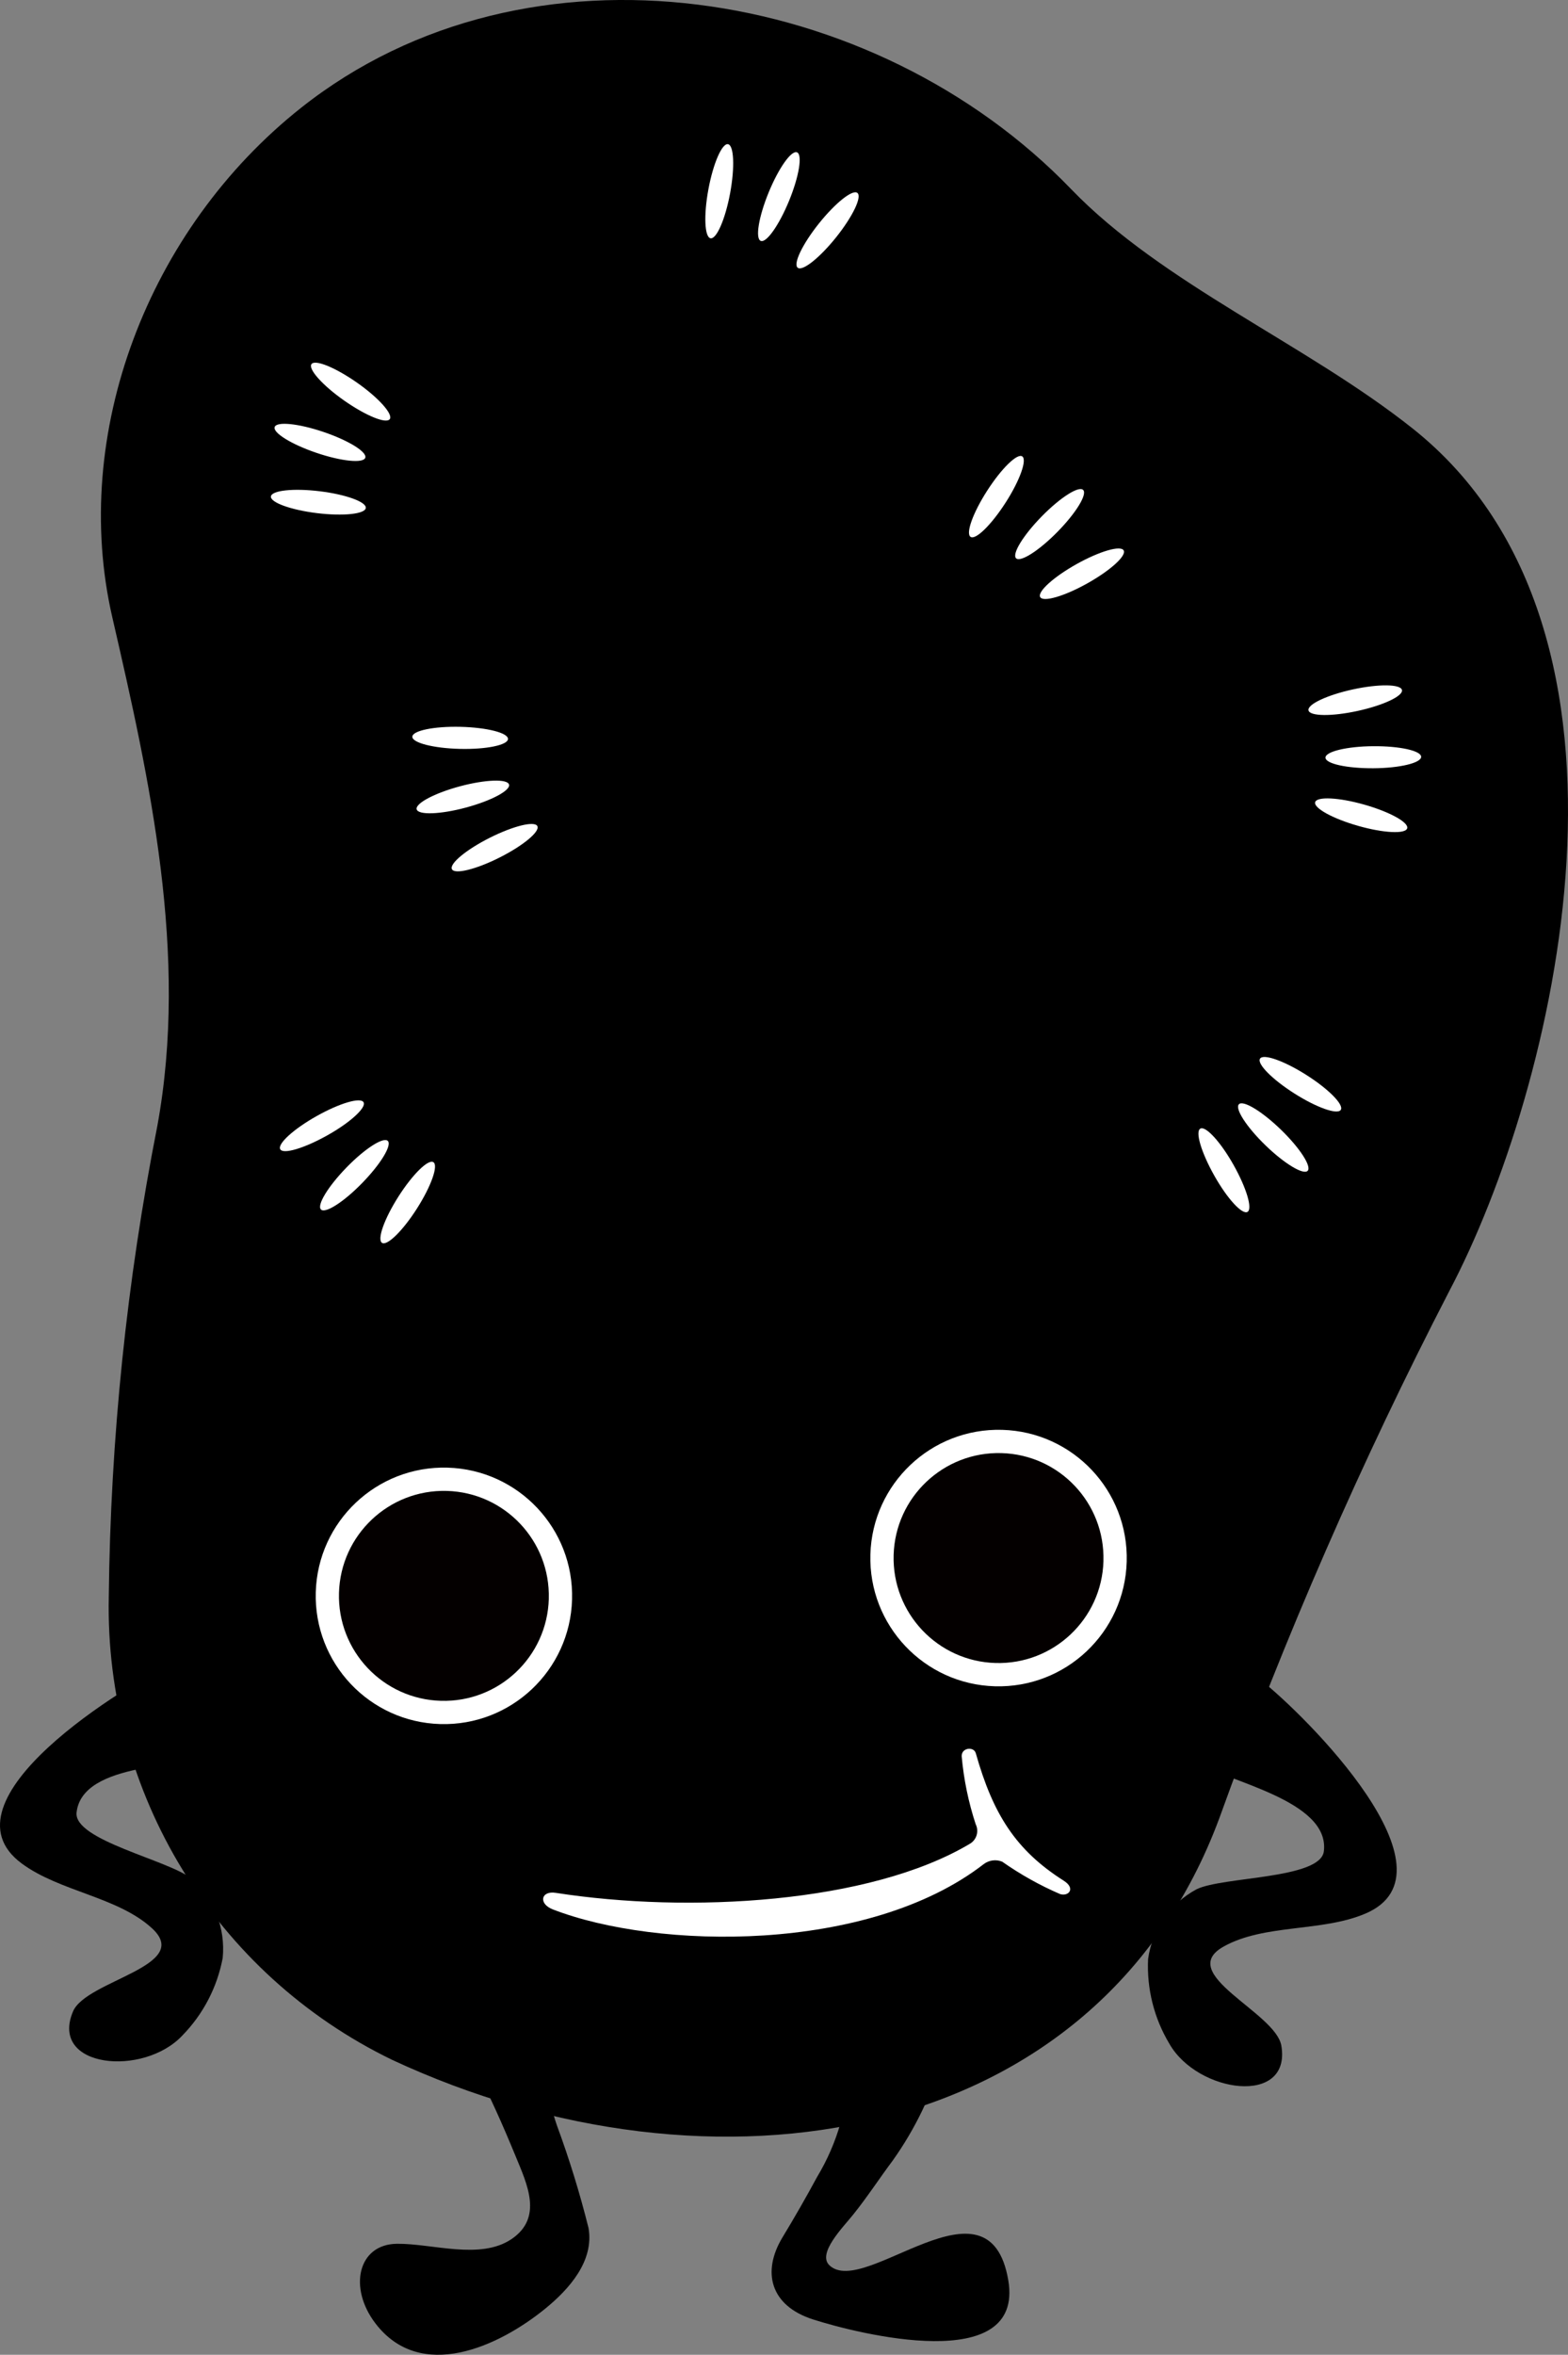 <?xml version="1.0" encoding="utf-8"?>
<!-- Generator: Adobe Illustrator 25.1.0, SVG Export Plug-In . SVG Version: 6.00 Build 0)  -->
<svg version="1.1" id="レイヤー_1" xmlns="http://www.w3.org/2000/svg" xmlns:xlink="http://www.w3.org/1999/xlink" x="0px"
	 y="0px" width="89.899px" height="134.944px" viewBox="0 0 89.899 134.944" style="enable-background:new 0 0 89.899 134.944;"
	 xml:space="preserve">
<rect x="0" y="0" width="89.899" height="134.944" fill="#808080" stroke="none"/>
<style type="text/css">
	.st0{fill:#FFFFFF;}
	.st1{fill:#040000;}
</style>
<g id="グループ_1510" transform="translate(-1064.212 -145.713)">
	<path id="パス_3217" d="M1125.622,156.55c-11.249-11.674-31.138-14.964-44.148-4.66c-8.791,6.962-13.247,18.698-10.82,29.212
		c2.144,9.295,4.379,19.302,2.578,29.138c-1.754,8.885-2.686,17.913-2.783,26.969c-0.241,11.266,6.107,21.638,16.25,26.549
		c18.342,8.54,40.418,5.023,47.422-13.852c3.734-10.354,8.142-20.453,13.196-30.231c6.04-11.456,12.553-37.741-2.103-49.398
		C1139.138,165.445,1130.857,161.983,1125.622,156.55z"/>
	<g id="グループ_1501">
		<path id="パス_3218" class="st0" d="M1097.01,237.375c-0.115,4.058-3.498,7.253-7.556,7.138
			c-4.058-0.115-7.253-3.498-7.138-7.556c0.115-4.057,3.498-7.253,7.555-7.138C1093.928,229.934,1097.125,233.317,1097.01,237.375z"
			/>
		<path id="パス_3219" class="st1" d="M1095.677,237.337c-0.094,3.322-2.864,5.938-6.186,5.844s-5.938-2.864-5.844-6.185
			c0.094-3.321,2.863-5.937,6.184-5.844c3.322,0.094,5.939,2.862,5.845,6.184C1095.677,237.336,1095.677,237.336,1095.677,237.337z"
			/>
	</g>
	<g id="グループ_1502">
		<path id="パス_3220" class="st0" d="M1128.81,235.207c-0.114,4.058-3.497,7.255-7.555,7.141s-7.255-3.497-7.141-7.555
			c0.115-4.058,3.497-7.255,7.555-7.141c0.001,0,0.001,0,0.002,0C1125.729,227.767,1128.925,231.149,1128.81,235.207z"/>
		<path id="パス_3221" class="st1" d="M1127.477,235.17c-0.094,3.322-2.864,5.938-6.186,5.844
			c-3.322-0.094-5.938-2.864-5.844-6.185c0.094-3.321,2.863-5.937,6.184-5.844c3.321,0.093,5.938,2.861,5.845,6.182
			C1127.477,235.167,1127.477,235.168,1127.477,235.17z"/>
	</g>
	<path id="パス_3222" class="st0" d="M1096.074,254.185c7.641,1.191,17.998,0.601,23.724-2.8c0.402-0.222,0.558-0.722,0.353-1.134
		c-0.413-1.257-0.682-2.557-0.801-3.875c-0.038-0.507,0.693-0.602,0.809-0.189c0.981,3.48,2.291,5.56,5.038,7.3
		c0.714,0.453,0.271,0.92-0.207,0.768c-1.167-0.503-2.278-1.125-3.318-1.856c-0.35-0.143-0.75-0.092-1.054,0.135
		c-6.618,5.129-18.741,4.914-24.714,2.599C1095.072,254.809,1095.22,254.052,1096.074,254.185z"/>
	<path id="パス_3223" d="M1074.453,241.215c0.002-0.226,0.318-0.272-0.004-0.373c-3.013,1.38-13.888,8.054-8.986,11.665
		c2.192,1.613,5.492,1.902,7.463,3.708c2.371,2.173-3.772,2.979-4.528,4.767c-1.374,3.248,4.042,3.764,6.271,1.376
		c1.192-1.219,1.996-2.765,2.311-4.44c0.167-1.71-0.494-3.398-1.779-4.539c-1.3-1.068-6.773-2.201-6.599-3.798
		c0.322-2.936,6.37-2.596,8.303-3.292c0.037-0.013,0.387-0.169,0.133-0.049"/>
	<path id="パス_3224" d="M1136.354,242.313c0.05-0.22-0.248-0.335,0.09-0.363c2.612,2.039,11.65,11.046,6.047,13.426
		c-2.506,1.063-5.783,0.581-8.118,1.883c-2.81,1.566,2.981,3.77,3.303,5.685c0.586,3.477-4.802,2.728-6.419-0.11
		c-0.877-1.461-1.302-3.149-1.221-4.851c0.232-1.702,1.266-3.191,2.78-4.004c1.51-0.735,7.096-0.578,7.297-2.172
		c0.364-2.934-5.597-3.998-7.317-5.122c-0.033-0.021-0.337-0.255-0.115-0.075"/>
	<path id="パス_3225" d="M1088.392,259.506c0.812,1.318,2.203,3.065,2.884,4.354c0.985,1.865,1.755,3.611,2.502,5.427
		c0.654,1.59,1.58,3.509-0.236,4.738c-1.793,1.215-4.544,0.25-6.568,0.271c-2.23,0.02-2.812,2.511-1.23,4.572
		c2.594,3.377,7.05,1.32,9.711-0.84c1.392-1.13,2.83-2.746,2.499-4.636c-0.497-1.991-1.102-3.954-1.812-5.879
		c-0.562-1.652-0.878-3.376-0.94-5.12"/>
	<path id="パス_3226" d="M1112.755,264.843c-0.043,0.849-0.16,1.692-0.349,2.521c-0.309,1.09-0.762,2.133-1.347,3.103
		c-0.638,1.179-1.292,2.32-1.985,3.463c-1.192,1.971-0.707,3.916,1.757,4.703c2.547,0.814,12.125,3.244,11.189-2.249
		c-1.097-6.431-8.249,1.052-10.254-0.854c-0.717-0.68,0.792-2.192,1.349-2.89c0.822-1.022,1.503-2.075,2.283-3.118
		c1.293-1.818,2.265-3.844,2.876-5.989"/>
	<g id="グループ_1503">
		<path id="パス_3227" class="st0" d="M1109.946,161.055c-0.272-0.218,0.273-1.354,1.219-2.537
			c0.946-1.182,1.935-1.97,2.206-1.747c0.271,0.223-0.273,1.353-1.218,2.536C1111.206,160.49,1110.223,161.274,1109.946,161.055z"/>
		<path id="パス_3228" class="st0" d="M1107.827,159.517c-0.323-0.133-0.119-1.377,0.455-2.777c0.574-1.4,1.304-2.43,1.626-2.297
			c0.322,0.133,0.119,1.377-0.456,2.777S1108.148,159.654,1107.827,159.517z"/>
		<path id="パス_3229" class="st0" d="M1104.949,159.367c-0.343-0.065-0.398-1.324-0.121-2.81
			c0.276-1.486,0.781-2.644,1.123-2.581c0.342,0.063,0.397,1.322,0.121,2.81C1105.796,158.273,1105.292,159.431,1104.949,159.367z"
			/>
	</g>
	<g id="グループ_1504">
		<path id="パス_3230" class="st0" d="M1123.85,179.929c-0.17-0.304,0.764-1.15,2.084-1.889c1.321-0.739,2.532-1.09,2.702-0.785
			s-0.764,1.151-2.084,1.889C1125.232,179.883,1124.019,180.235,1123.85,179.929z"/>
		<path id="パス_3231" class="st0" d="M1122.468,177.707c-0.249-0.245,0.409-1.319,1.473-2.404
			c1.064-1.085,2.124-1.759,2.372-1.513c0.248,0.246-0.408,1.318-1.47,2.399S1122.718,177.948,1122.468,177.707z"/>
		<path id="パス_3232" class="st0" d="M1119.86,176.48c-0.294-0.189,0.13-1.372,0.949-2.646s1.721-2.154,2.01-1.968
			s-0.13,1.372-0.949,2.646S1120.154,176.669,1119.86,176.48z"/>
	</g>
	<g id="グループ_1505">
		<path id="パス_3233" class="st0" d="M1133.032,210.39c0.3-0.173,1.156,0.754,1.9,2.075s1.106,2.526,0.802,2.698
			c-0.304,0.171-1.156-0.754-1.9-2.075S1132.724,210.561,1133.032,210.39z"/>
		<path id="パス_3234" class="st0" d="M1135.243,208.994c0.243-0.25,1.321,0.402,2.411,1.458s1.77,2.114,1.529,2.358
			s-1.321-0.401-2.411-1.457C1135.681,210.297,1135,209.245,1135.243,208.994z"/>
		<path id="パス_3235" class="st0" d="M1136.454,206.38c0.187-0.296,1.375,0.123,2.653,0.933s2.164,1.708,1.977,2.002
			c-0.188,0.294-1.375-0.124-2.653-0.934C1137.153,207.57,1136.266,206.675,1136.454,206.38z"/>
	</g>
	<g id="グループ_1506">
		<path id="パス_3236" class="st0" d="M1085.056,208.88c0.173,0.3-0.754,1.155-2.078,1.896c-1.325,0.741-2.528,1.102-2.699,0.797
			c-0.171-0.305,0.759-1.154,2.078-1.897C1083.675,208.934,1084.885,208.575,1085.056,208.88z"/>
		<path id="パス_3237" class="st0" d="M1086.445,211.094c0.25,0.244-0.404,1.321-1.463,2.409s-2.117,1.767-2.367,1.523
			c-0.25-0.244,0.403-1.319,1.463-2.409C1085.137,211.528,1086.196,210.854,1086.445,211.094z"/>
		<path id="パス_3238" class="st0" d="M1089.059,212.313c0.295,0.188-0.125,1.374-0.938,2.651
			c-0.813,1.277-1.712,2.161-2.006,1.973s0.126-1.374,0.939-2.651C1087.867,213.009,1088.765,212.126,1089.059,212.313z"/>
	</g>
	<g id="グループ_1507">
		<path id="パス_3239" class="st0" d="M1093.336,188.062c-0.009,0.348-1.242,0.603-2.756,0.567
			c-1.514-0.036-2.735-0.348-2.727-0.697s1.243-0.603,2.756-0.567C1092.122,187.402,1093.346,187.708,1093.336,188.062z"/>
		<path id="パス_3240" class="st0" d="M1093.397,190.674c0.091,0.338-1.023,0.929-2.483,1.321
			c-1.46,0.392-2.723,0.434-2.813,0.098s1.022-0.928,2.482-1.32C1092.044,190.381,1093.307,190.337,1093.397,190.674z"/>
		<path id="パス_3241" class="st0" d="M1095.021,193.055c0.157,0.313-0.813,1.118-2.165,1.799
			c-1.352,0.681-2.576,0.982-2.733,0.67c-0.157-0.311,0.811-1.117,2.165-1.799C1093.642,193.043,1094.863,192.744,1095.021,193.055z
			"/>
	</g>
	<g id="グループ_1508">
		<path id="パス_3242" class="st0" d="M1139.615,191.683c0.095-0.337,1.354-0.274,2.811,0.139c1.457,0.413,2.562,1.02,2.465,1.358
			c-0.097,0.339-1.354,0.275-2.811-0.139S1139.519,192.019,1139.615,191.683z"/>
		<path id="パス_3243" class="st0" d="M1140.206,189.132c-0.003-0.349,1.224-0.646,2.737-0.657
			c1.513-0.011,2.745,0.258,2.748,0.608c0.004,0.35-1.224,0.647-2.736,0.656S1140.213,189.482,1140.206,189.132z"/>
		<path id="パス_3244" class="st0" d="M1139.233,186.422c-0.075-0.342,1.067-0.879,2.545-1.201
			c1.478-0.322,2.74-0.307,2.814,0.034s-1.066,0.878-2.546,1.2C1140.567,186.778,1139.307,186.763,1139.233,186.422z"/>
	</g>
	<g id="グループ_1509">
		<path id="パス_3245" class="st0" d="M1086.559,169.731c-0.201,0.286-1.367-0.191-2.607-1.058
			c-1.24-0.868-2.082-1.807-1.882-2.093c0.2-0.285,1.367,0.191,2.607,1.059C1085.918,168.507,1086.758,169.449,1086.559,169.731z"/>
		<path id="パス_3246" class="st0" d="M1085.154,171.946c-0.112,0.331-1.366,0.205-2.8-0.282c-1.434-0.487-2.507-1.15-2.394-1.48
			s1.365-0.204,2.8,0.283S1085.266,171.614,1085.154,171.946z"/>
		<path id="パス_3247" class="st0" d="M1085.184,174.824c-0.042,0.347-1.296,0.479-2.798,0.295
			c-1.502-0.184-2.69-0.615-2.641-0.959s1.295-0.478,2.798-0.295S1085.225,174.48,1085.184,174.824z"/>
	</g>
</g>
</svg>
